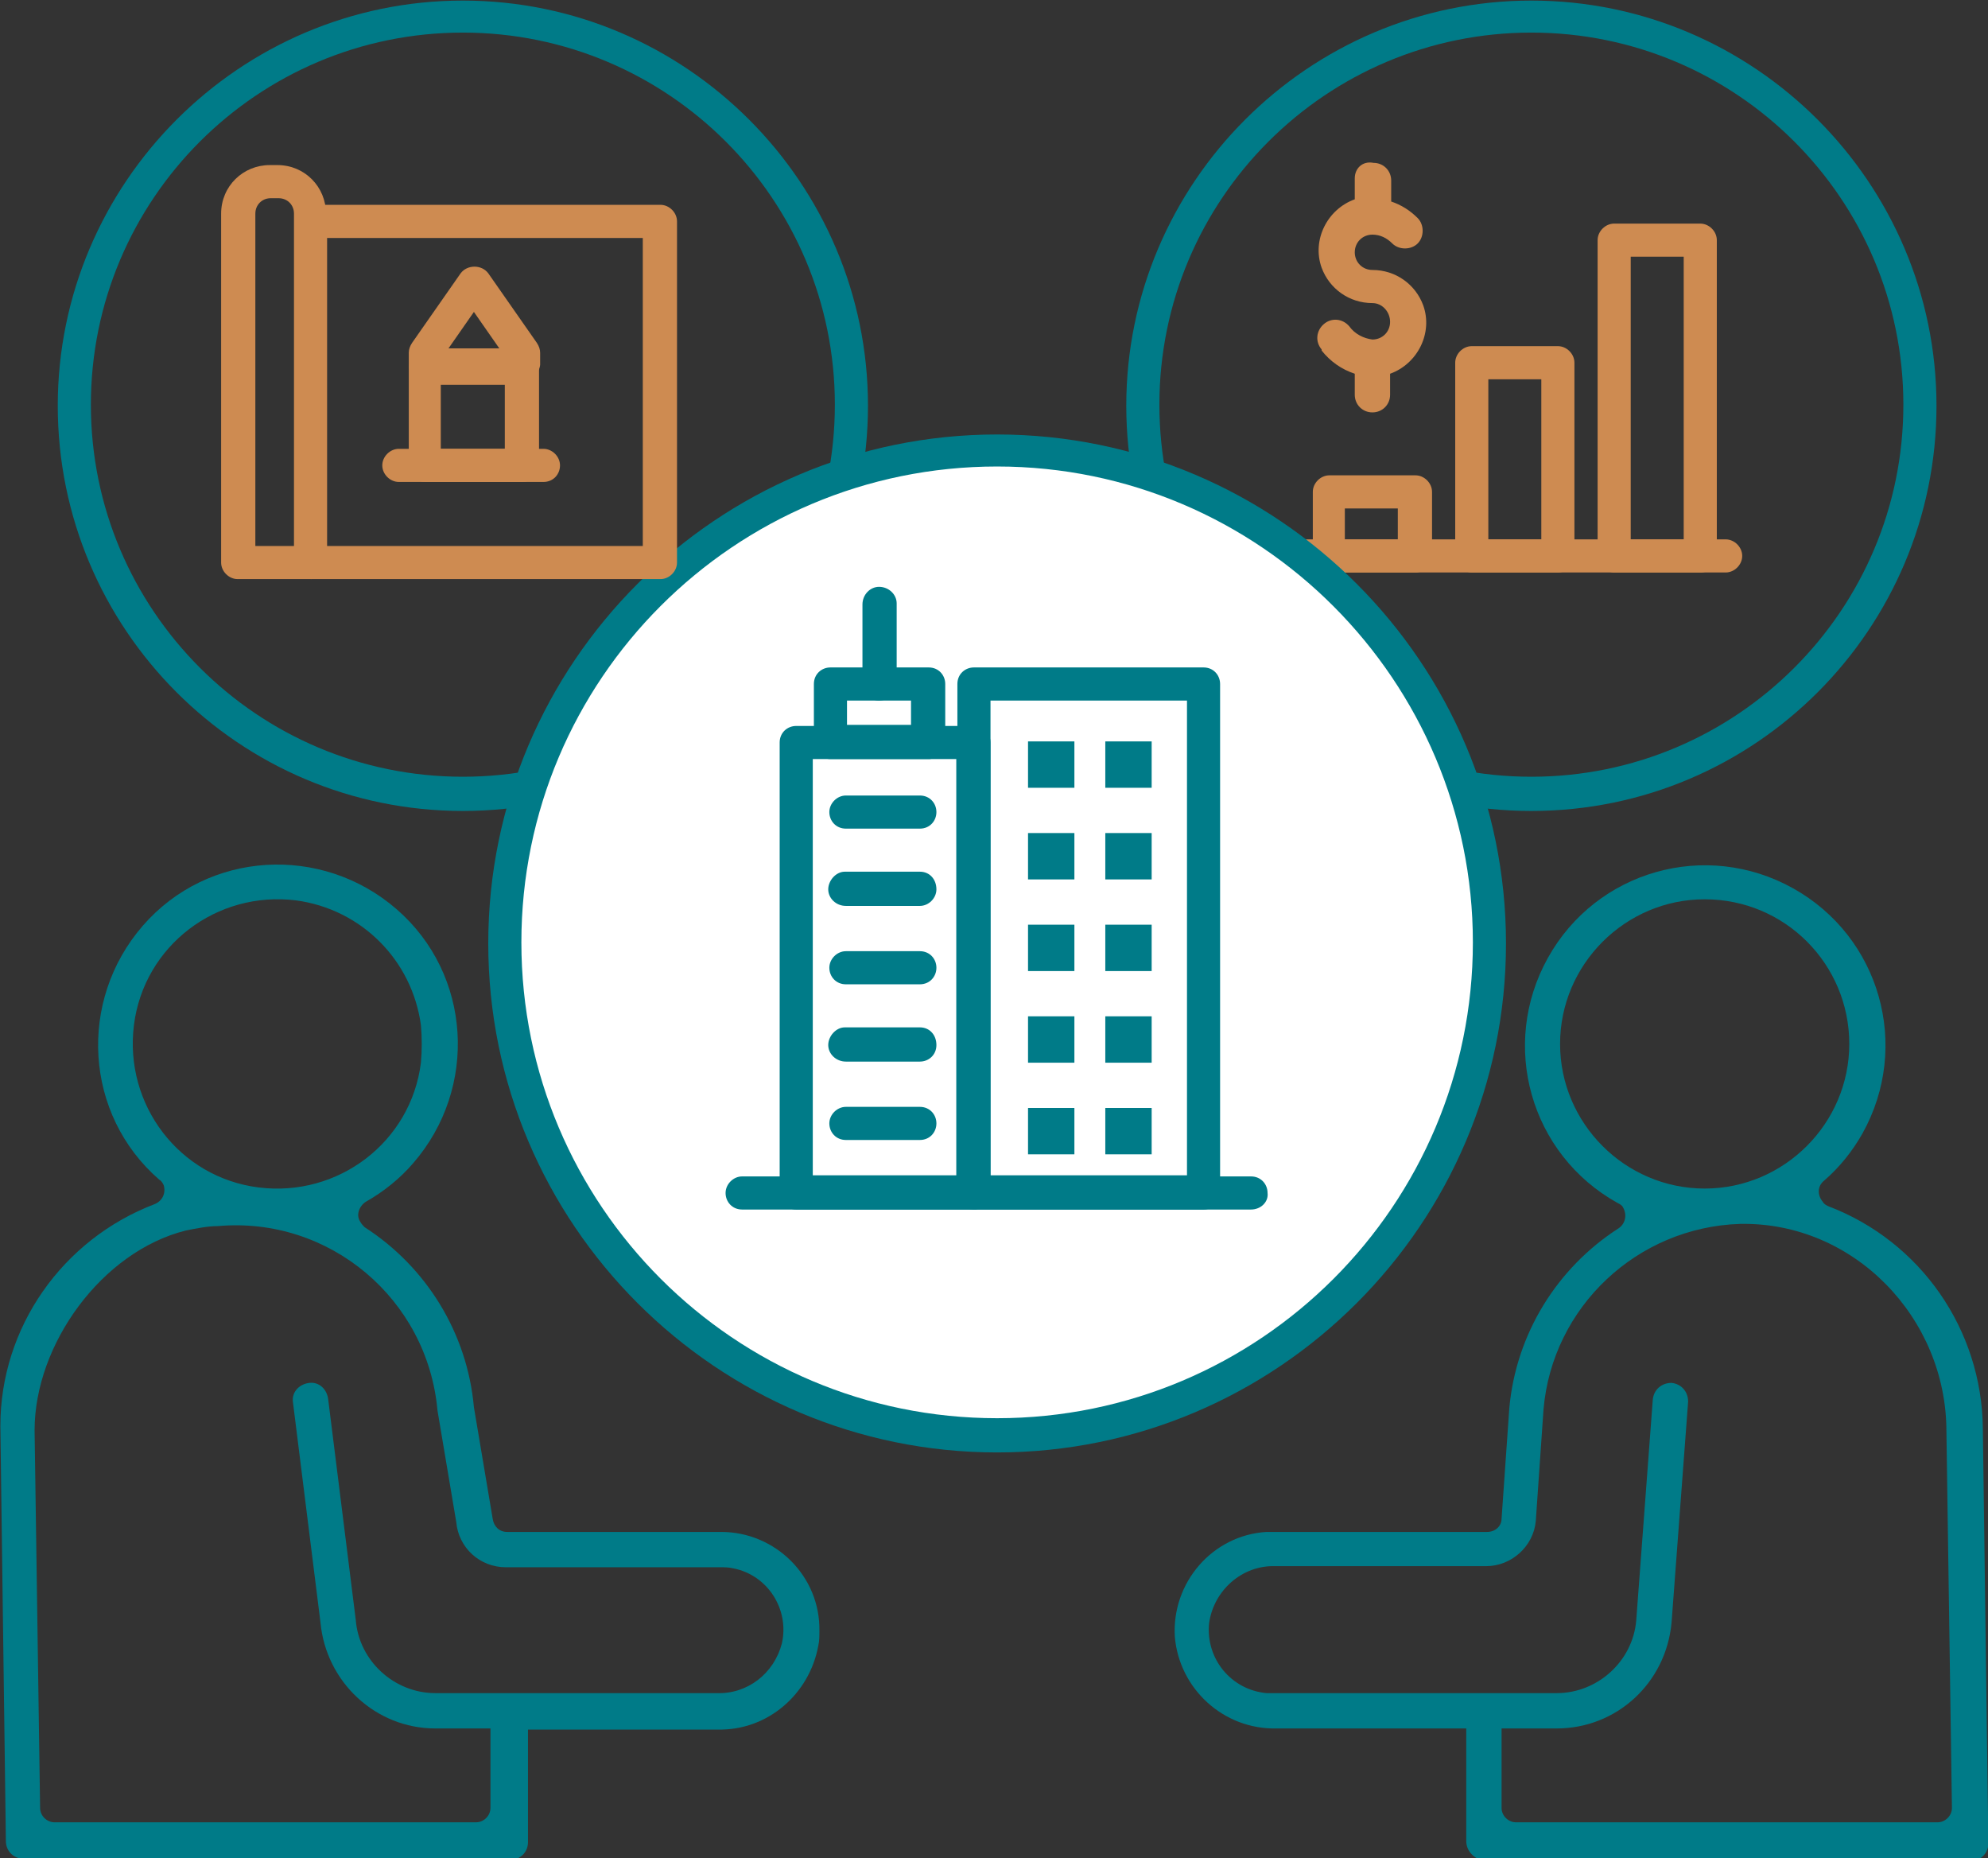 <?xml version="1.0" encoding="utf-8"?>
<!-- Generator: Adobe Illustrator 22.1.0, SVG Export Plug-In . SVG Version: 6.00 Build 0)  -->
<svg version="1.1" id="圖層_1" xmlns="http://www.w3.org/2000/svg" xmlns:xlink="http://www.w3.org/1999/xlink" x="0px" y="0px"
	 viewBox="0 0 180.1 168.3" style="enable-background:new 0 0 180.1 168.3;" xml:space="preserve">
<rect x="0" y="0" width="180.1" height="168.3" fill="#333333" stroke="none"/>
<style type="text/css">
	.st0{fill:#007B88;}
	.st1{fill:#CE8B51;}
	.st2{fill:#FFFFFF;}
</style>
<g id="Group_151" transform="translate(-602.167 -1915.648)">
	<g id="Ellipse_8">
		<path class="st0" d="M740.9,1989.1c-20.3,0-36.7-16.5-36.7-36.7s16.5-36.7,36.7-36.7s36.7,16.5,36.7,36.7
			S761.2,1989.1,740.9,1989.1z M740.9,1918.6c-18.6,0-33.7,15.1-33.7,33.7s15.1,33.7,33.7,33.7s33.7-15.1,33.7-33.7
			S759.5,1918.6,740.9,1918.6z"/>
	</g>
	<g id="Ellipse_9">
		<path class="st0" d="M644.1,1989.1c-20.3,0-36.7-16.5-36.7-36.7s16.5-36.7,36.7-36.7s36.7,16.5,36.7,36.7
			S664.3,1989.1,644.1,1989.1z M644.1,1918.6c-18.6,0-33.7,15.1-33.7,33.7s15.1,33.7,33.7,33.7s33.7-15.1,33.7-33.7
			S662.7,1918.6,644.1,1918.6z"/>
	</g>
	<g id="Group_126">
		<g id="Group_125">
			<g id="Line_152">
				<path class="st1" d="M758.5,1967.5H720c-0.8,0-1.5-0.7-1.5-1.5s0.7-1.5,1.5-1.5h38.5c0.8,0,1.5,0.7,1.5,1.5
					S759.3,1967.5,758.5,1967.5z"/>
			</g>
			<g id="Rectangle_119">
				<path class="st1" d="M756.2,1967.5h-7.8c-0.8,0-1.5-0.7-1.5-1.5v-28.6c0-0.8,0.7-1.5,1.5-1.5h7.8c0.8,0,1.5,0.7,1.5,1.5v28.6
					C757.7,1966.9,757.1,1967.5,756.2,1967.5z M749.9,1964.5h4.8v-25.6h-4.8V1964.5z"/>
			</g>
			<g id="Rectangle_120">
				<path class="st1" d="M743.3,1967.5h-7.8c-0.8,0-1.5-0.7-1.5-1.5v-17.5c0-0.8,0.7-1.5,1.5-1.5h7.8c0.8,0,1.5,0.7,1.5,1.5v17.5
					C744.8,1966.9,744.1,1967.5,743.3,1967.5z M737,1964.5h4.8v-14.5H737V1964.5z"/>
			</g>
			<g id="Rectangle_121">
				<path class="st1" d="M730.4,1967.5h-7.8c-0.8,0-1.5-0.7-1.5-1.5v-5.8c0-0.8,0.7-1.5,1.5-1.5h7.8c0.8,0,1.5,0.7,1.5,1.5v5.8
					C731.9,1966.9,731.2,1967.5,730.4,1967.5z M724,1964.5h4.8v-2.8H724V1964.5z"/>
			</g>
		</g>
	</g>
	<g id="Path_222">
		<path class="st0" d="M735,2082.4v-10.2h-17.2c-4.8,0.1-8.8-3.6-9.2-8.3c-0.3-4.9,3.4-9.2,8.3-9.5c0.2,0,0.4,0,0.6,0h19.4
			c0.7,0,1.3-0.5,1.3-1.2l0.7-10c0.6-6.7,4.3-12.7,9.9-16.3c0.6-0.4,0.8-1.2,0.4-1.9c-0.1-0.2-0.3-0.3-0.5-0.4
			c-7.9-4.4-10.7-14.3-6.3-22.2c4.4-7.9,14.3-10.7,22.2-6.3s10.7,14.3,6.3,22.2c-0.9,1.6-2.1,3.1-3.5,4.3c-0.6,0.5-0.6,1.3-0.1,1.9
			c0.1,0.2,0.3,0.3,0.5,0.4c8.4,3.2,13.9,11.2,14,20.1l0.5,37.6c0,0.9-0.7,1.6-1.6,1.6h0h-44.1C735.7,2084,735,2083.3,735,2082.4z
			 M743.2,2072.2h-5v7.2c0,0.7,0.6,1.3,1.3,1.3c0,0,0,0,0,0h38.2c0.7,0,1.3-0.6,1.3-1.3l0,0l-0.5-34.1c0-10.3-8.4-19-18.7-18.8
			c-9.3,0.3-17,7.5-17.8,16.8l-0.7,10.1c-0.2,2.3-2.2,4.1-4.5,4.1h-19.1c-3-0.1-5.6,2.2-6,5.2c-0.3,3.2,2,6,5.2,6.3
			c0.2,0,0.4,0,0.6,0h25.7c3.7,0,6.9-2.9,7.2-6.6l1.5-20c0.1-0.9,0.8-1.5,1.7-1.5l0,0c0.9,0.1,1.5,0.8,1.5,1.7l-1.5,20
			C753.1,2068.1,748.6,2072.2,743.2,2072.2z M756.6,1997.1c-7.2,0-13.1,5.9-13.1,13.1s5.9,13.1,13.1,13.1c7.2,0,13.1-5.9,13.1-13.1
			l0,0C769.7,2003,763.9,1997.1,756.6,1997.1L756.6,1997.1z"/>
	</g>
	<g id="Path_223">
		<path class="st0" d="M604.3,2084c-0.9,0-1.6-0.7-1.6-1.6l0,0l-0.5-37.6c0-8.9,5.6-16.9,14-20.1c0.7-0.3,1-1,0.8-1.7
			c-0.1-0.2-0.2-0.4-0.4-0.5c-6.8-5.9-7.4-16.2-1.5-23c5.9-6.8,16.2-7.4,23-1.5s7.4,16.2,1.5,23c-1.2,1.4-2.7,2.6-4.3,3.5
			c-0.6,0.4-0.9,1.2-0.5,1.8c0.1,0.2,0.3,0.4,0.4,0.5c5.6,3.6,9.3,9.6,9.9,16.3l1.7,10.1c0.1,0.7,0.6,1.2,1.3,1.2l19.4,0
			c4.9,0,9,4,8.9,9c0,0.4,0,0.9-0.1,1.3c-0.8,4.4-4.6,7.7-9.1,7.6H650v10.2c0,0.9-0.7,1.6-1.6,1.6h0L604.3,2084z M619,2027.1
			c-7.6,1.9-13.7,10.3-13.7,18.1l0.5,34.2c0,0.7,0.6,1.3,1.3,1.3h0h38.2c0.7,0,1.3-0.6,1.3-1.3l0,0v-7.2h-5c-5.4,0-9.9-4.2-10.4-9.6
			l-2.5-20c-0.1-0.9,0.6-1.6,1.5-1.7l0,0c0.9-0.1,1.6,0.6,1.7,1.5l2.5,20c0.3,3.7,3.5,6.6,7.2,6.6h25.5c2.8,0.1,5.2-1.8,5.9-4.5
			c0.7-3.1-1.3-6.2-4.4-6.8c-0.4-0.1-0.8-0.1-1.2-0.1h-19.4c-2.4,0-4.3-1.8-4.5-4.1l-1.7-10.1c-0.9-10.1-9.8-17.6-19.9-16.7
			C621,2026.7,620,2026.9,619,2027.1z M629,1997.2c-7.2-0.9-13.8,4.1-14.7,11.3c-0.9,7.2,4.1,13.8,11.3,14.7s13.8-4.1,14.7-11.3
			c0.1-1.1,0.1-2.3,0-3.4C639.5,2002.6,634.9,1998,629,1997.2z"/>
	</g>
	<g id="Ellipse_10">
		<circle class="st2" cx="692.5" cy="2001" r="44.6"/>
		<path class="st0" d="M692.5,2047.2c-25.4,0-46.1-20.7-46.1-46.1c0-25.4,20.7-46.1,46.1-46.1c25.4,0,46.1,20.7,46.1,46.1
			C738.6,2026.5,717.9,2047.2,692.5,2047.2z M692.5,1957.9c-23.8,0-43.1,19.3-43.1,43.1c0,23.8,19.3,43.1,43.1,43.1
			s43.1-19.3,43.1-43.1C735.6,1977.3,716.3,1957.9,692.5,1957.9z"/>
	</g>
	<g id="Group_148">
		<g id="Group_147">
			<g id="Group_127">
				<g id="Path_224">
					<path class="st0" d="M690.4,2025.2h-16.1c-0.9,0-1.5-0.7-1.5-1.5v-40.8c0-0.9,0.7-1.5,1.5-1.5h16.1c0.9,0,1.5,0.7,1.5,1.5
						c0,0,0,0,0,0v40.8C691.9,2024.5,691.2,2025.2,690.4,2025.2z M675.8,2022.1h13v-37.7h-13V2022.1z"/>
				</g>
			</g>
			<g id="Group_128">
				<g id="Path_225">
					<path class="st0" d="M711.2,2025.2h-20.8c-0.9,0-1.5-0.7-1.5-1.5v-46.1c0-0.9,0.7-1.5,1.5-1.5h20.8c0.9,0,1.5,0.7,1.5,1.5
						c0,0,0,0,0,0v46.1C712.7,2024.5,712.1,2025.2,711.2,2025.2z M691.9,2022.1h17.8v-43h-17.8L691.9,2022.1z"/>
				</g>
			</g>
			<g id="Group_129">
				<g id="Path_226">
					<path class="st0" d="M686.3,1984.4h-8.9c-0.9,0-1.5-0.7-1.5-1.5v-5.3c0-0.9,0.7-1.5,1.5-1.5h8.9c0.9,0,1.5,0.7,1.5,1.5v5.3
						C687.8,1983.7,687.1,1984.4,686.3,1984.4z M678.9,1981.3h5.8v-2.2h-5.8V1981.3z"/>
				</g>
			</g>
			<g id="Group_130">
				<g id="Path_227">
					<path class="st0" d="M685.5,1990.7h-6.7c-0.9,0-1.5-0.7-1.5-1.5s0.7-1.5,1.5-1.5h6.7c0.9,0,1.5,0.7,1.5,1.5
						S686.4,1990.7,685.5,1990.7L685.5,1990.7z"/>
				</g>
			</g>
			<g id="Group_131">
				<g id="Path_228">
					<path class="st0" d="M685.5,1997.7h-6.7c-0.9,0-1.6-0.7-1.6-1.5s0.7-1.6,1.5-1.6c0,0,0.1,0,0.1,0h6.7c0.9,0,1.5,0.7,1.5,1.6
						C687,1997,686.3,1997.7,685.5,1997.7z"/>
				</g>
			</g>
			<g id="Group_132">
				<g id="Path_229">
					<path class="st0" d="M685.5,2004.8h-6.7c-0.9,0-1.5-0.7-1.5-1.5s0.7-1.5,1.5-1.5h6.7c0.9,0,1.5,0.7,1.5,1.5
						S686.4,2004.8,685.5,2004.8L685.5,2004.8z"/>
				</g>
			</g>
			<g id="Group_133">
				<g id="Path_230">
					<path class="st0" d="M685.5,2011.8h-6.7c-0.9,0-1.6-0.7-1.6-1.5s0.7-1.6,1.5-1.6c0,0,0.1,0,0.1,0h6.7c0.9,0,1.5,0.7,1.5,1.6
						C687,2011.2,686.3,2011.8,685.5,2011.8z"/>
				</g>
			</g>
			<g id="Group_134">
				<g id="Path_231">
					<path class="st0" d="M685.5,2018.9h-6.7c-0.9,0-1.5-0.7-1.5-1.5s0.7-1.5,1.5-1.5h6.7c0.9,0,1.5,0.7,1.5,1.5
						S686.4,2018.9,685.5,2018.9L685.5,2018.9z"/>
				</g>
			</g>
			<g id="Group_135">
				<g id="Path_232">
					<path class="st0" d="M695.3,1982.8h4.2v4.2h-4.2V1982.8z"/>
				</g>
			</g>
			<g id="Group_136">
				<g id="Path_233">
					<path class="st0" d="M695.3,1991.1h4.2v4.2h-4.2V1991.1z"/>
				</g>
			</g>
			<g id="Group_137">
				<g id="Path_234">
					<path class="st0" d="M695.3,1999.4h4.2v4.2h-4.2V1999.4z"/>
				</g>
			</g>
			<g id="Group_138">
				<g id="Path_235">
					<path class="st0" d="M695.3,2007.7h4.2v4.2h-4.2V2007.7z"/>
				</g>
			</g>
			<g id="Group_139">
				<g id="Path_236">
					<path class="st0" d="M695.3,2016h4.2v4.2h-4.2V2016z"/>
				</g>
			</g>
			<g id="Group_140">
				<g id="Path_237">
					<path class="st0" d="M702.3,1982.8h4.2v4.2h-4.2V1982.8z"/>
				</g>
			</g>
			<g id="Group_141">
				<g id="Path_238">
					<path class="st0" d="M702.3,1991.1h4.2v4.2h-4.2V1991.1z"/>
				</g>
			</g>
			<g id="Group_142">
				<g id="Path_239">
					<path class="st0" d="M702.3,1999.4h4.2v4.2h-4.2V1999.4z"/>
				</g>
			</g>
			<g id="Group_143">
				<g id="Path_240">
					<path class="st0" d="M702.3,2007.7h4.2v4.2h-4.2V2007.7z"/>
				</g>
			</g>
			<g id="Group_144">
				<g id="Path_241">
					<path class="st0" d="M702.3,2016h4.2v4.2h-4.2V2016z"/>
				</g>
			</g>
			<g id="Group_145">
				<g id="Path_242">
					<path class="st0" d="M681.8,1979.1c-0.9,0-1.5-0.7-1.5-1.5c0,0,0,0,0,0v-7.2c0-0.9,0.7-1.6,1.5-1.6c0.9,0,1.6,0.7,1.6,1.5
						c0,0,0,0.1,0,0.1v7.2C683.4,1978.4,682.7,1979.1,681.8,1979.1z"/>
				</g>
			</g>
			<g id="Group_146">
				<g id="Path_243">
					<path class="st0" d="M715.5,2025.2h-46.1c-0.9,0-1.5-0.7-1.5-1.5c0-0.8,0.7-1.5,1.5-1.5h46.1c0.9,0,1.5,0.7,1.5,1.5
						C717.1,2024.5,716.4,2025.2,715.5,2025.2z"/>
				</g>
			</g>
		</g>
	</g>
	<g id="Path_244">
		<path class="st1" d="M724.9,1931.8v1.9c-2.5,0.9-3.9,3.7-3,6.2c0.7,1.9,2.5,3.2,4.6,3.2c0.9,0,1.6,0.8,1.6,1.7
			c0,0.9-0.7,1.6-1.6,1.6c-0.8-0.1-1.6-0.5-2.1-1.2c-0.6-0.7-1.6-0.8-2.3-0.2c-0.7,0.6-0.8,1.6-0.2,2.3c0,0,0,0,0,0.1
			c0.8,1,1.8,1.7,3,2.1v1.9c0,0.9,0.7,1.6,1.6,1.6c0.9,0,1.6-0.7,1.6-1.6l0,0v-1.9c2.5-0.9,3.9-3.7,3-6.2c-0.7-1.9-2.5-3.2-4.6-3.2
			c-0.9,0-1.6-0.7-1.6-1.6s0.7-1.6,1.6-1.6c0.7,0,1.3,0.3,1.8,0.8c0.6,0.6,1.7,0.6,2.3,0s0.6-1.7,0-2.3c0,0,0,0,0,0
			c-0.7-0.7-1.5-1.2-2.4-1.5v-1.9c0-0.9-0.7-1.6-1.6-1.6C725.6,1930.2,724.9,1930.9,724.9,1931.8L724.9,1931.8z"/>
	</g>
	<g id="Group_150">
		<g id="Group_149">
			<g id="Path_245">
				<path class="st1" d="M662,1968.1h-31.6c-0.8,0-1.5-0.7-1.5-1.5v-30.9c0-0.8,0.7-1.5,1.5-1.5H662c0.8,0,1.5,0.7,1.5,1.5v30.9
					C663.5,1967.4,662.8,1968.1,662,1968.1z M631.8,1965.1h28.6v-27.9h-28.6V1965.1z"/>
			</g>
			<g id="Path_246">
				<path class="st1" d="M649.5,1950.2h-8.8c-0.8,0-1.5-0.7-1.5-1.5v-1.1c0-0.3,0.1-0.6,0.3-0.9l4.4-6.3c0.6-0.8,1.9-0.8,2.5,0
					l4.4,6.3c0.2,0.3,0.3,0.6,0.3,0.9v1.1C651,1949.5,650.3,1950.2,649.5,1950.2z M640.6,1947.6L640.6,1947.6L640.6,1947.6z
					 M642.8,1947.2h4.6l-2.3-3.3L642.8,1947.2z"/>
			</g>
			<g id="Path_247">
				<path class="st1" d="M630.3,1968.1h-6.6c-0.8,0-1.5-0.7-1.5-1.5v-31.6c0-2.5,2-4.4,4.4-4.4h0.7c2.5,0,4.4,2,4.4,4.4v31.6
					C631.8,1967.4,631.1,1968.1,630.3,1968.1z M625.2,1965.1h3.6v-30.1c0-0.8-0.6-1.4-1.4-1.4h-0.7c-0.8,0-1.4,0.6-1.4,1.4V1965.1z"
					/>
			</g>
			<g id="Path_248">
				<path class="st1" d="M649.5,1959.3h-8.8c-0.8,0-1.5-0.7-1.5-1.5v-8.8c0-0.8,0.7-1.5,1.5-1.5h8.8c0.8,0,1.5,0.7,1.5,1.5v8.8
					C651,1958.6,650.3,1959.3,649.5,1959.3z M642.1,1956.3h5.8v-5.8h-5.8V1956.3z"/>
			</g>
			<g id="Line_153">
				<path class="st1" d="M651.4,1959.3h-13.1c-0.8,0-1.5-0.7-1.5-1.5s0.7-1.5,1.5-1.5h13.1c0.8,0,1.5,0.7,1.5,1.5
					S652.3,1959.3,651.4,1959.3z"/>
			</g>
		</g>
	</g>
</g>
</svg>
